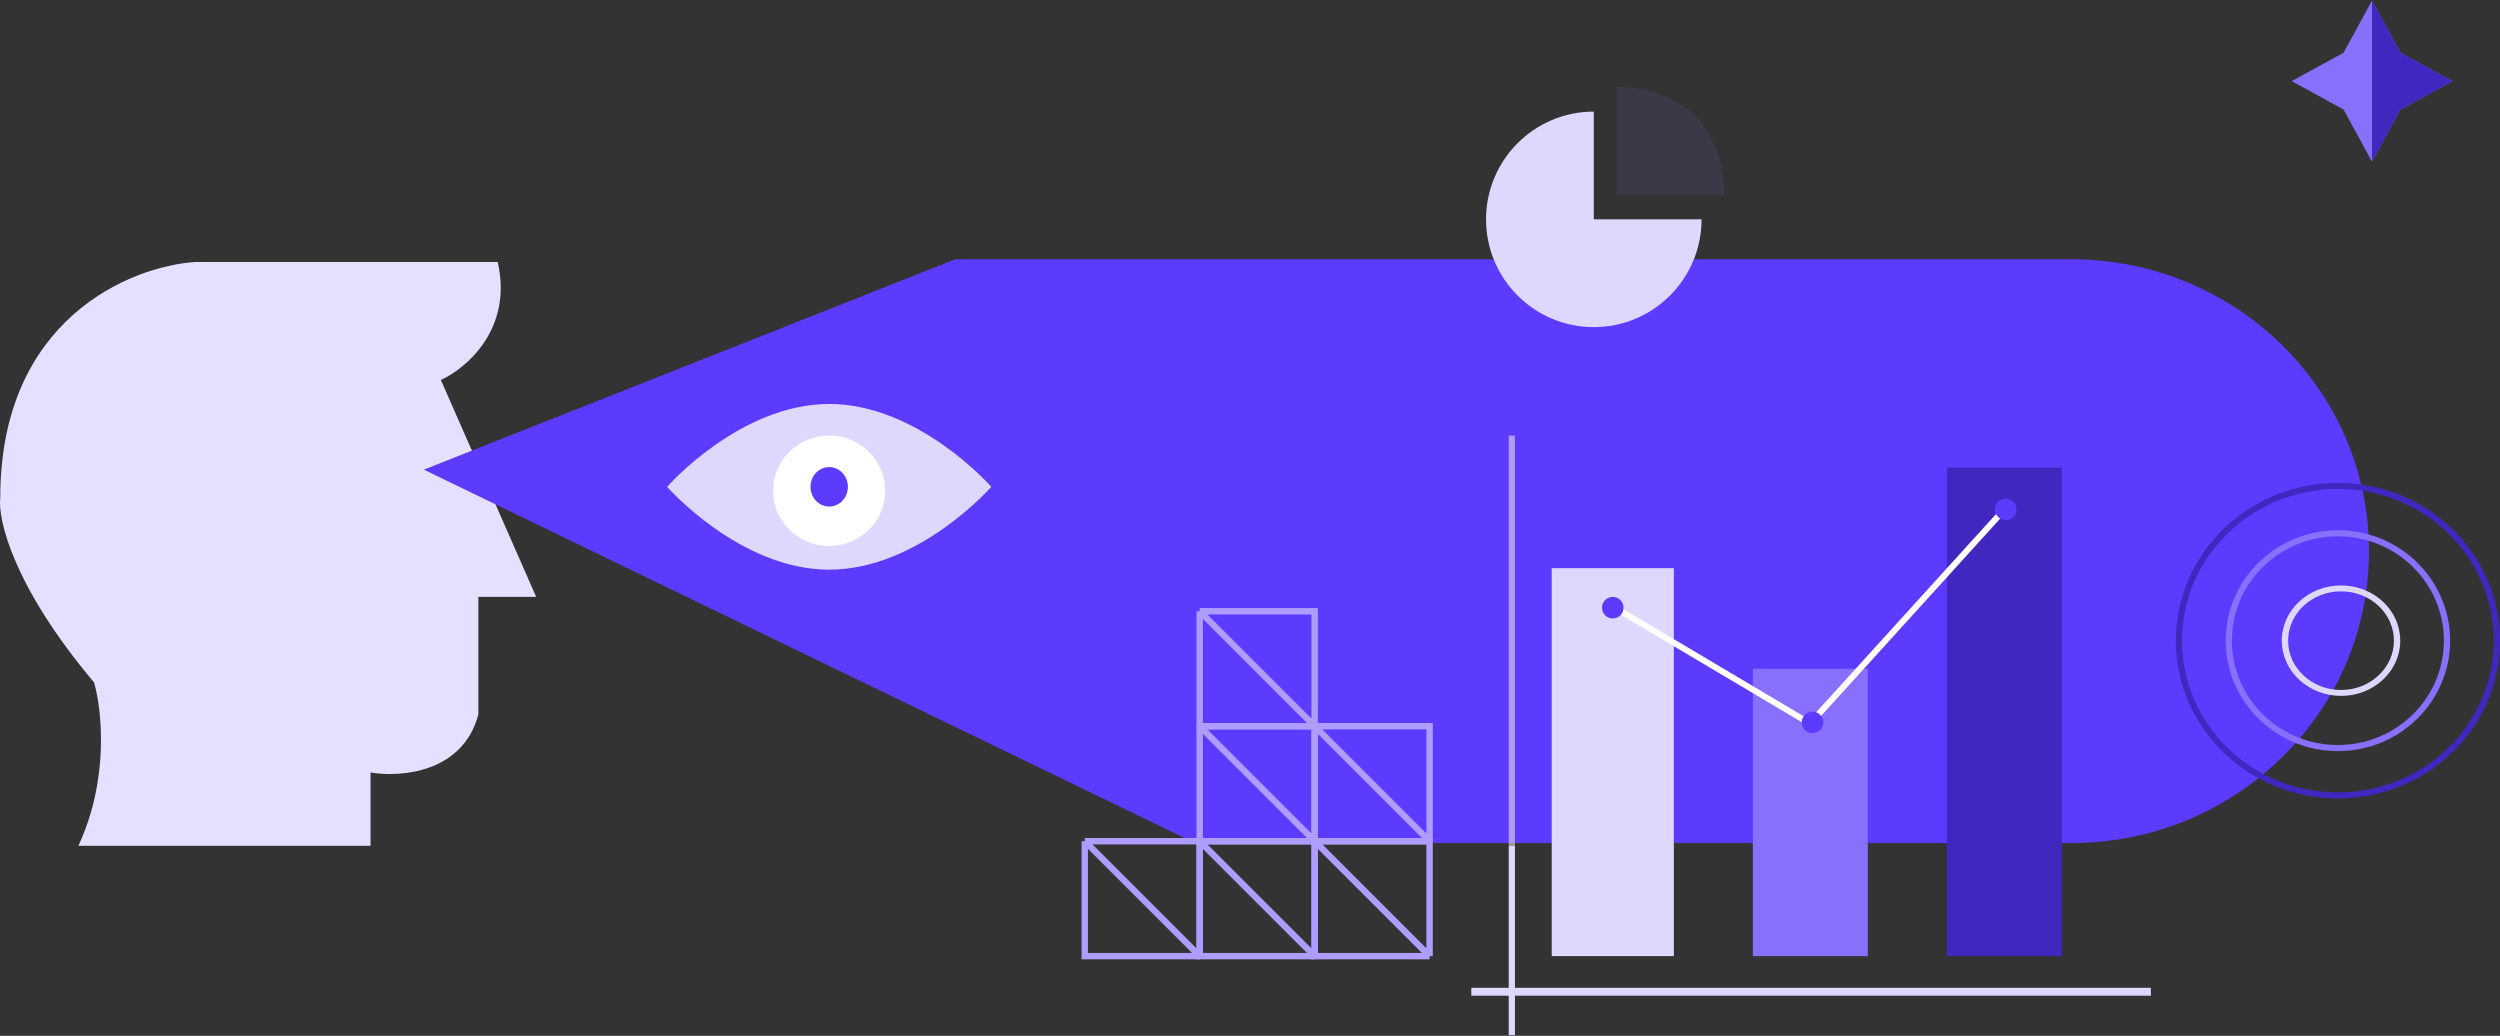 <svg width="391" height="162" viewBox="0 0 391 162" fill="none" xmlns="http://www.w3.org/2000/svg">
<rect x="0" y="0" width="391" height="162" fill="#333333" stroke="none"/>
<path d="M370.979 0.103L375.421 8.24L383.542 12.69L375.421 17.14L370.979 25.278L366.537 17.14L358.416 12.69L366.537 8.24L370.979 0.103Z" fill="#8870FC"/>
<path d="M375.424 8.24L370.982 0.103V25.278L375.424 17.14L383.545 12.69L375.424 8.24Z" fill="#4126C0"/>
<path d="M30.586 40.972L77.838 40.972C80.256 51.433 72.92 57.633 68.95 59.425L83.855 93.345H74.814V111.738C72.395 120.911 62.566 121.611 57.954 120.815V132.281H12.26C17.147 121.771 15.925 110.862 14.703 106.722C1.997 91.625 -0.365 81.163 0.042 77.818C0.042 49.918 20.405 41.629 30.586 40.972Z" fill="#E5E0FF"/>
<path d="M322.462 51.422L316.844 43.922L311.227 51.422H314.605V61.898H319.083V51.422H322.462Z" fill="white"/>
<path d="M66.291 73.452L186.923 131.86L323.915 131.86C349.649 131.86 370.51 111.42 370.51 86.206C370.51 60.991 349.649 40.551 323.915 40.551L149.416 40.551L66.291 73.452Z" fill="#5C3BFE"/>
<path fill-rule="evenodd" clip-rule="evenodd" d="M235.963 161.896L235.963 132.282L236.938 132.282L236.938 161.896L235.963 161.896Z" fill="#DED8FF"/>
<path opacity="0.5" fill-rule="evenodd" clip-rule="evenodd" d="M235.963 132.281L235.963 68.118L236.938 68.118L236.938 132.281L235.963 132.281Z" fill="white"/>
<path fill-rule="evenodd" clip-rule="evenodd" d="M230.113 154.492L336.395 154.492V155.726L230.113 155.726V154.492Z" fill="#DED8FF"/>
<path d="M242.689 88.864H261.79V149.536H242.689V88.864Z" fill="#DED8FF"/>
<path d="M274.148 104.594H292.125V149.536H274.148V104.594Z" fill="#8870FC"/>
<path d="M304.486 73.134H322.463V149.536H304.486V73.134Z" fill="#4126C0"/>
<path fill-rule="evenodd" clip-rule="evenodd" d="M313.968 79.852L283.184 113.774L251.564 94.991L252.064 94.183L282.997 112.558L313.248 79.224L313.968 79.852Z" fill="white"/>
<path d="M253.925 95.043C253.925 95.974 253.171 96.729 252.24 96.729C251.309 96.729 250.555 95.974 250.555 95.043C250.555 94.113 251.309 93.358 252.24 93.358C253.171 93.358 253.925 94.113 253.925 95.043Z" fill="#5C3BFE"/>
<path d="M285.158 112.989C285.158 113.919 284.403 114.674 283.472 114.674C282.542 114.674 281.787 113.919 281.787 112.989C281.787 112.058 282.542 111.303 283.472 111.303C284.403 111.303 285.158 112.058 285.158 112.989Z" fill="#5C3BFE"/>
<path d="M315.386 79.675C315.386 80.606 314.632 81.36 313.701 81.36C312.77 81.36 312.016 80.606 312.016 79.675C312.016 78.744 312.77 77.989 313.701 77.989C314.632 77.989 315.386 78.744 315.386 79.675Z" fill="#5C3BFE"/>
<path d="M155.037 76.138C155.037 76.138 143.687 89.094 129.686 89.094C115.684 89.094 104.334 76.138 104.334 76.138C104.334 76.138 115.684 63.182 129.686 63.182C143.687 63.182 155.037 76.138 155.037 76.138Z" fill="#DED8FF"/>
<path d="M138.461 76.755C138.461 81.525 134.532 85.392 129.686 85.392C124.839 85.392 120.91 81.525 120.91 76.755C120.91 71.985 124.839 68.118 129.686 68.118C134.532 68.118 138.461 71.985 138.461 76.755Z" fill="white"/>
<path d="M132.612 76.138C132.612 77.842 131.302 79.223 129.687 79.223C128.071 79.223 126.762 77.842 126.762 76.138C126.762 74.435 128.071 73.053 129.687 73.053C131.302 73.053 132.612 74.435 132.612 76.138Z" fill="#5C3BFE"/>
<path d="M249.27 51.161C239.962 51.161 232.416 43.616 232.416 34.308C232.416 25 239.962 17.455 249.27 17.455V34.308H266.123C266.123 43.616 258.578 51.161 249.27 51.161Z" fill="#DED8FF"/>
<path opacity="0.1" d="M252.801 30.439L269.654 30.439C269.654 16.56 258.435 13.424 252.801 13.592V30.439Z" fill="#8870FC"/>
<path fill-rule="evenodd" clip-rule="evenodd" d="M365.648 123.928C379.111 123.928 390.025 113.304 390.025 100.199C390.025 87.094 379.111 76.47 365.648 76.47C352.186 76.47 341.272 87.094 341.272 100.199C341.272 113.304 352.186 123.928 365.648 123.928ZM365.648 124.877C379.65 124.877 391 113.828 391 100.199C391 86.569 379.65 75.52 365.648 75.52C351.647 75.52 340.297 86.569 340.297 100.199C340.297 113.828 351.647 124.877 365.648 124.877Z" fill="#4126C0"/>
<path fill-rule="evenodd" clip-rule="evenodd" d="M365.647 116.517C374.802 116.517 382.224 109.212 382.224 100.201C382.224 91.189 374.802 83.884 365.647 83.884C356.491 83.884 349.069 91.189 349.069 100.201C349.069 109.212 356.491 116.517 365.647 116.517ZM365.647 117.475C375.34 117.475 383.198 109.741 383.198 100.201C383.198 90.66 375.34 82.926 365.647 82.926C355.954 82.926 348.096 90.66 348.096 100.201C348.096 109.741 355.954 117.475 365.647 117.475Z" fill="#8870FC"/>
<path fill-rule="evenodd" clip-rule="evenodd" d="M366.136 107.915C370.705 107.915 374.41 104.461 374.41 100.2C374.41 95.94 370.705 92.486 366.136 92.486C361.567 92.486 357.863 95.94 357.863 100.2C357.863 104.461 361.567 107.915 366.136 107.915ZM366.136 108.838C371.252 108.838 375.399 104.971 375.399 100.2C375.399 95.43 371.252 91.563 366.136 91.563C361.02 91.563 356.873 95.43 356.873 100.2C356.873 104.971 361.02 108.838 366.136 108.838Z" fill="#DED8FF"/>
<path d="M205.611 131.559H223.588V149.536M205.611 131.559V149.536H223.588M205.611 131.559L223.588 149.536" stroke="#AE9DFF"/>
<path d="M205.611 113.582H223.588V131.559M205.611 113.582V131.559H223.588M205.611 113.582L223.588 131.559" stroke="#AE9DFF"/>
<path d="M187.635 131.559H205.612V149.536M187.635 131.559V149.536H205.612M187.635 131.559L205.612 149.536" stroke="#AE9DFF"/>
<path d="M187.635 113.582H205.612V131.559M187.635 113.582V131.559H205.612M187.635 113.582L205.612 131.559" stroke="#AE9DFF"/>
<path d="M187.635 95.605H205.612V113.582M187.635 95.605V113.582H205.612M187.635 95.605L205.612 113.582" stroke="#AE9DFF"/>
<path d="M169.658 131.559H187.635V149.536M169.658 131.559V149.536H187.635M169.658 131.559L187.635 149.536" stroke="#AE9DFF"/>
</svg>

